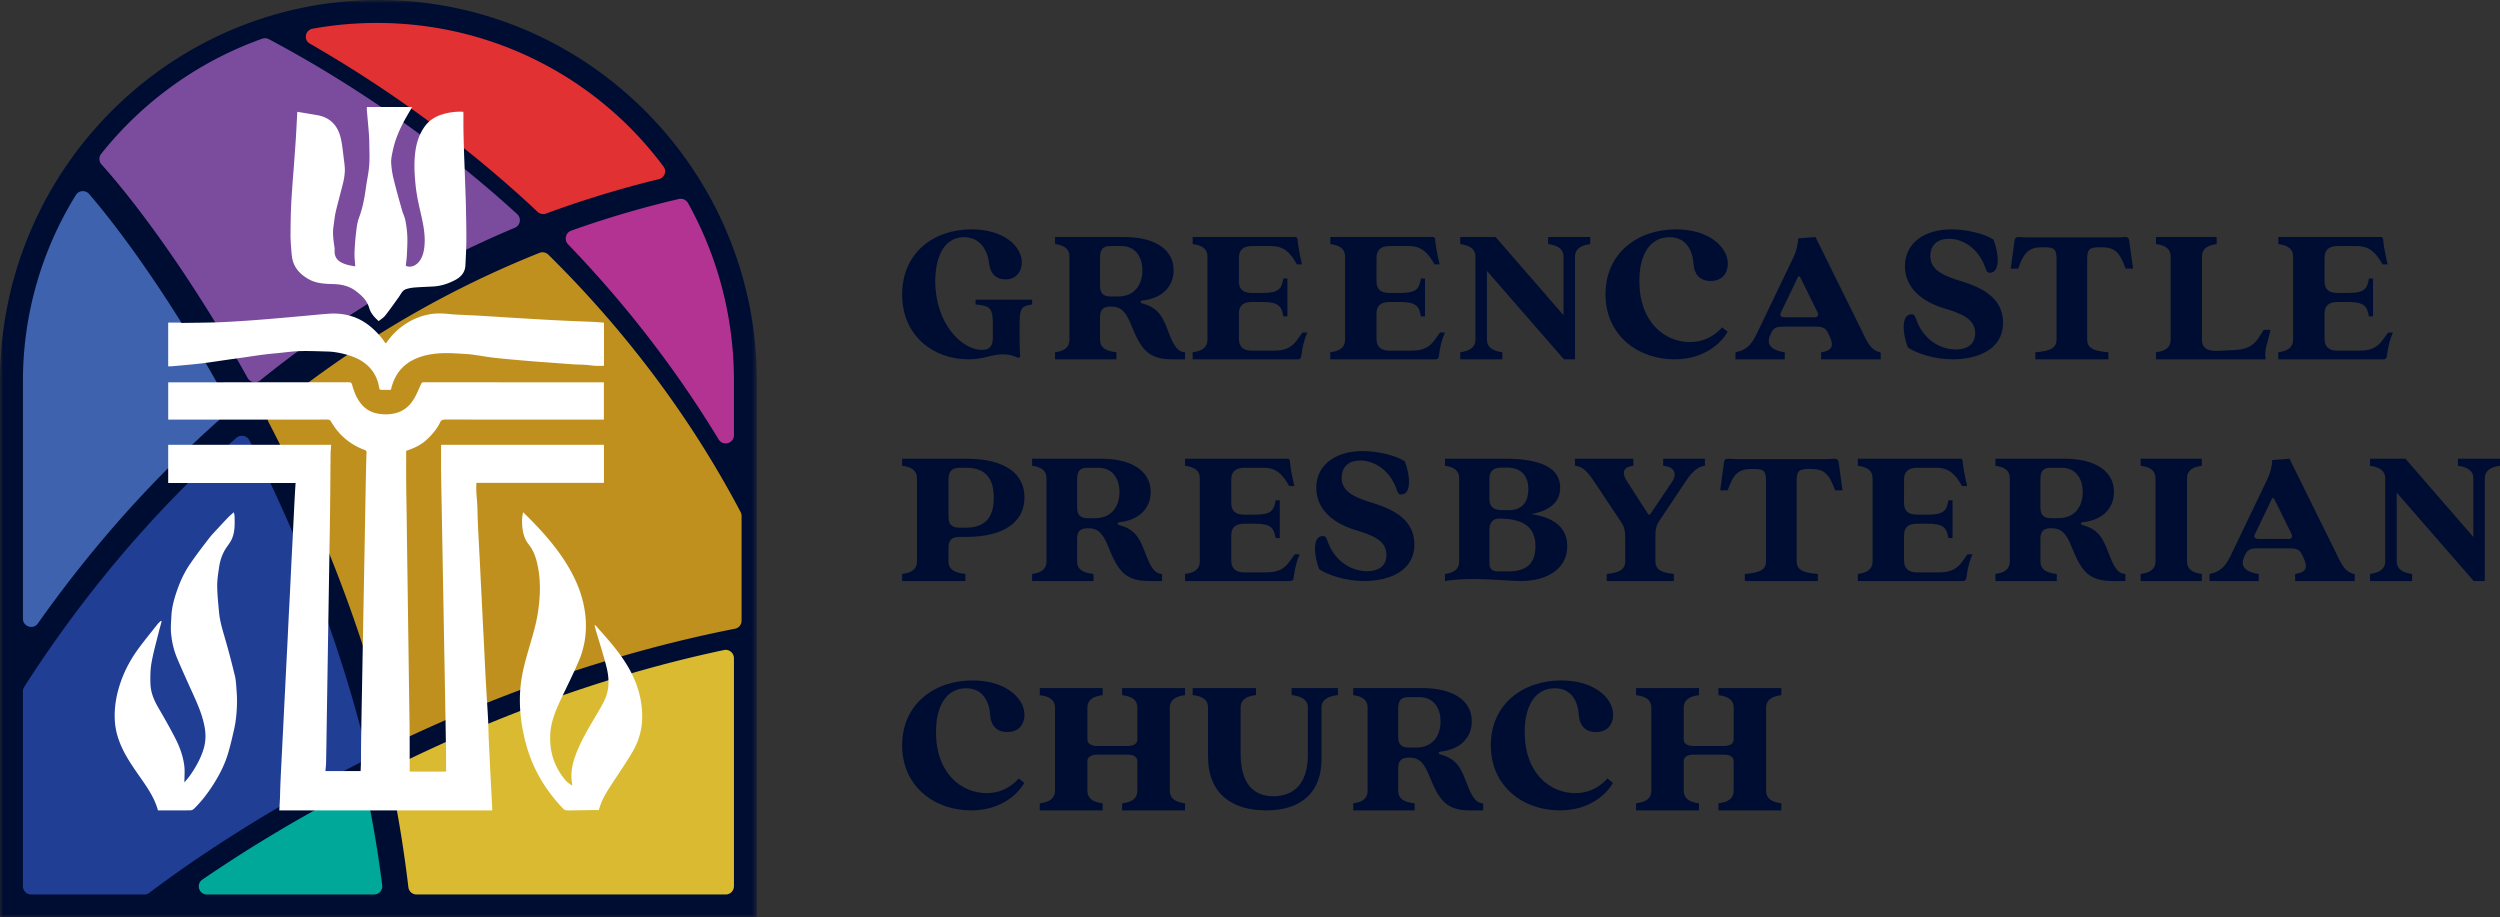 <svg width="400.575" height="147" viewBox="0 0 400.575 147" xmlns="http://www.w3.org/2000/svg" xmlns:xlink="http://www.w3.org/1999/xlink">
    <rect x="0" y="0" width="400.575" height="147" fill="#333333" stroke="none"/>
    <defs>
        <path id="klwr4qss1a" d="M0 0h121.275v147H0z"/>
    </defs>
    <g fill="none" fill-rule="evenodd">
        <mask id="4ywvwnzi9b" fill="#fff">
            <use xlink:href="#klwr4qss1a"/>
        </mask>
        <path d="M60.637 0C27.201 0 0 27.367 0 61.005V147H121.275V61.005C121.275 27.367 94.073 0 60.637 0" fill="#000D33" mask="url(#4ywvwnzi9b)"/>
        <path d="M36.594 64.642C28.17 49.092 19.687 37.377 14.28 31.084c-.575-.67-1.65-.596-2.113.153a56.533 56.533 0 0 0-8.492 29.866v38.03c0 1.28 1.657 1.807 2.397.76a196.74 196.74 0 0 1 14.211-17.85 183.748 183.748 0 0 1 16.013-15.787 1.316 1.316 0 0 0 .298-1.614" fill="#3E62AD"/>
        <path d="M87.486 34.22a164.654 164.654 0 0 1 18.08-5.512c.896-.219 1.31-1.26.764-1.996C95.976 12.747 79.251 3.675 60.376 3.675c-3.513 0-6.949.32-10.284.923-1.202.218-1.501 1.783-.445 2.39 8.982 5.158 20.452 12.702 32.093 22.951a181.009 181.009 0 0 1 4.394 4.003c.361.34.884.45 1.352.277" fill="#E13133"/>
        <path d="M58.763 120.517c-4.57-18.696-11.522-35.698-18.813-49.973-.394-.771-1.428-.958-2.08-.384a180.75 180.75 0 0 0-14.525 14.363C15.23 93.508 8.795 102.384 3.88 110.06a1.304 1.304 0 0 0-.205.705v31.243c0 .728.596 1.317 1.331 1.317H23.12c.292 0 .569-.091.8-.266 7.31-5.524 17.59-12.295 29.767-18.779 1.406-.75 2.87-1.508 4.38-2.273.548-.279.841-.897.696-1.49" fill="#213E95"/>
        <path d="M82.484 36.496c.89-.374 1.1-1.528.39-2.178-.696-.639-1.39-1.263-2.077-1.872C66.51 19.8 52.497 11.277 43.081 6.28A1.344 1.344 0 0 0 42 6.204a57.792 57.792 0 0 0-25.794 18.455c-.395.498-.37 1.21.055 1.684 5.834 6.48 14.807 18.695 23.418 34.22.4.72 1.35.912 1.994.393 11.226-9.054 24.777-17.724 40.811-24.46" fill="#7B4C9D"/>
        <path d="M108.765 31.885a160.596 160.596 0 0 0-17.236 5.07c-.915.326-1.174 1.5-.498 2.202 8.233 8.543 16.642 18.926 24.11 31.246.7 1.156 2.459.663 2.459-.69v-8.707c0-10.344-2.68-20.05-7.361-28.472a1.341 1.341 0 0 0-1.474-.649" fill="#B33392"/>
        <path d="M33.16 143.325h26.782a1.31 1.31 0 0 0 1.297-1.471 190.028 190.028 0 0 0-2.433-14.64 1.312 1.312 0 0 0-1.886-.892c-9.62 4.997-17.901 10.097-24.501 14.623-1.058.725-.542 2.38.74 2.38" fill="#00A89A"/>
        <path d="M43.022 67.617c6.9 13.235 14.312 30.426 19.26 50.214a1.31 1.31 0 0 0 1.834.865c14.551-6.91 32.9-13.87 53.65-17.956a1.3 1.3 0 0 0 1.059-1.27V82.67c0-.213-.052-.424-.152-.613C109.688 65 98.53 51.324 87.859 40.803a1.336 1.336 0 0 0-1.431-.282c-17.133 6.84-31.429 15.982-43.077 25.502a1.282 1.282 0 0 0-.329 1.594" fill="#BF901E"/>
        <path d="M66.732 143.325h49.552c.727 0 1.316-.6 1.316-1.342v-36.51c0-.85-.77-1.492-1.588-1.32-19.654 4.158-37.632 11.12-52.803 18.626-.545.269-.831.877-.704 1.481a204.166 204.166 0 0 1 2.927 17.884 1.32 1.32 0 0 0 1.3 1.181" fill="#D9BA30"/>
        <path d="M25.31 129.847c-.593-2.174-1.895-3.932-3.14-5.721-1.025-1.476-2.04-2.96-2.761-4.621-.556-1.278-.922-2.598-1.008-4.009-.13-2.152.245-4.212.943-6.226.68-1.962 1.669-3.762 2.894-5.418.977-1.32 2.017-2.592 3.036-3.879.146-.183.333-.332.502-.497l.124.089c-.157.578-.325 1.155-.468 1.737-.4 1.63-.869 3.247-1.156 4.898-.196 1.125-.214 2.301-.166 3.449.055 1.352.583 2.578 1.262 3.747.942 1.62 1.871 3.25 2.726 4.917.7 1.369 1.233 2.826 1.426 4.365.11.864.02 1.755.02 2.689.31-.38.634-.73.905-1.118.916-1.304 1.691-2.686 2.167-4.226.386-1.251.383-2.51.124-3.78-.356-1.75-1.052-3.372-1.785-4.983-.873-1.92-1.745-3.84-2.569-5.78-.543-1.28-.851-2.644-.975-4.026-.084-.922.01-1.864.056-2.795.069-1.398.442-2.733.898-4.044.517-1.486 1.174-2.916 2.059-4.209.968-1.416 2.01-2.782 3.058-4.14.49-.637 1.066-1.21 1.61-1.804.485-.53.973-1.056 1.474-1.57.27-.277.57-.525.89-.817.049.208.12.374.124.544.036 1.321.098 2.656-.5 3.882-.258.53-.658.986-.968 1.492-.546.894-.86 1.881-1.01 2.911-.145.99-.31 1.991-.3 2.985.014 1.394.169 2.788.292 4.178.14 1.584.637 3.082 1.069 4.6.534 1.875 1.03 3.762 1.482 5.659.171.715.193 1.47.252 2.21.05.639.085 1.283.077 1.924-.017 1.475-.135 2.944-.46 4.385-.305 1.346-.612 2.697-1.016 4.016-.522 1.703-1.332 3.279-2.283 4.782-.913 1.442-1.94 2.786-3.16 3.973a.848.848 0 0 1-.531.22c-.923.022-1.846.011-2.77.011H25.31M83.818 82.075c.298.292.56.542.815.799 2.248 2.251 4.363 4.618 6.065 7.334 1.54 2.456 2.662 5.08 3.045 7.99.35 2.65.05 5.237-.99 7.688-.872 2.06-1.889 4.057-2.84 6.083-.803 1.709-1.563 3.45-1.718 5.354-.24 2.949.567 5.593 2.53 7.823.242.274.579.462.872.69l.098-.079c-.032-.242-.07-.483-.096-.726-.147-1.372.136-2.68.598-3.956.85-2.345 2.147-4.453 3.397-6.588.523-.894 1.086-1.785 1.458-2.745.615-1.586.536-3.26.126-4.88-.499-1.964-1.125-3.895-1.695-5.842-.076-.261-.141-.527-.224-.837.1.024.16.02.185.047 1.995 2.249 4.03 4.466 5.489 7.143 1.244 2.285 1.945 4.725 1.967 7.338a11.033 11.033 0 0 1-1.542 5.744c-1.053 1.79-2.236 3.5-3.373 5.238-.845 1.293-1.65 2.603-2.026 4.107-.401 0-.79-.004-1.18.001-1.302.018-2.604.049-3.908.049-.195 0-.445-.086-.58-.225-2.92-3.019-5.006-6.534-6.072-10.643-.758-2.923-1.104-5.89-.821-8.91.205-2.208.817-4.322 1.429-6.441.493-1.706 1.024-3.419 1.31-5.167.467-2.864.585-5.757-.168-8.612-.255-.966-.651-1.869-1.277-2.649-.6-.747-.853-1.625-.974-2.551-.11-.838-.107-1.676.1-2.577" fill="#FFF"/>
        <path d="M65.64 123.634h5.833v-.427c0-.745.007-1.49-.001-2.236-.023-1.78-.052-3.56-.08-5.34-.024-1.42-.053-2.84-.078-4.26l-.081-4.621c-.025-1.408-.054-2.815-.078-4.222-.028-1.553-.053-3.107-.081-4.661-.025-1.394-.054-2.787-.08-4.18-.027-1.554-.052-3.106-.08-4.66l-.08-4.34-.078-4.502c-.028-1.514-.065-3.027-.078-4.54-.013-1.446-.003-2.892-.003-4.37h26.1v6.094H76.32c0 .504-.019.978.004 1.45.035.684.116 1.366.148 2.05.042.873.05 1.749.086 2.623.045 1.097.103 2.192.159 3.288.05 1.016.108 2.032.159 3.048.055 1.082.106 2.165.16 3.249l.159 3.13c.054 1.095.105 2.191.16 3.288.05 1.003.108 2.006.157 3.01.083 1.664.16 3.33.243 4.993.047.95.1 1.9.156 2.85.076 1.292.16 2.583.237 3.875.031.527.06 1.056.08 1.584.031.875.044 1.75.083 2.623.073 1.65.157 3.301.238 4.952.051 1.016.106 2.032.16 3.048.051 1.003.106 2.006.157 3.009.007.13.001.26.001.411H44.755l.086-1.624c.005-.08.014-.16.016-.239.028-.874.044-1.748.083-2.623.072-1.625.157-3.25.238-4.875.052-1.043.107-2.086.159-3.13l.161-3.25c.051-1.042.106-2.086.158-3.128l.24-4.795c.051-1.016.107-2.033.158-3.049.08-1.65.159-3.302.24-4.951.05-.99.108-1.98.156-2.97.083-1.677.16-3.354.242-5.032.05-1.016.107-2.032.158-3.048.082-1.61.16-3.222.24-4.834.052-1.03.104-2.06.16-3.09.032-.59.073-1.182.114-1.825H26.95v-6.12h26.112l-.06.862c-.01.105-.03.21-.03.314-.028 3.113-.05 6.224-.083 9.335-.018 1.713-.051 3.427-.079 5.14-.025 1.674-.052 3.347-.079 5.02l-.08 5.02c-.026 1.7-.052 3.4-.08 5.1-.025 1.686-.053 3.373-.08 5.06l-.08 5.018-.078 5.06c-.026 1.66-.047 3.32-.083 4.98-.01.446-.067.89-.104 1.37h5.637c.021-.556.052-1.106.061-1.656.011-.652-.004-1.305.005-1.958.022-1.753.049-3.505.079-5.259.023-1.42.053-2.84.078-4.26l.08-4.422.08-4.42.08-4.301.08-4.381.08-4.34c.025-1.447.052-2.893.078-4.34.027-1.487.052-2.973.08-4.46.026-1.407.05-2.814.08-4.221.023-1.008.048-2.016.084-3.024.006-.218-.066-.324-.276-.4-1.637-.598-3.05-1.541-4.198-2.852-.456-.518-.843-1.104-1.21-1.691-.153-.248-.29-.333-.576-.333-8.327.007-16.652.006-24.979.006h-.535v-5.976h.425c9.508 0 19.016 0 28.525-.006.314 0 .426.077.518.408.334 1.194.782 2.36 1.642 3.278a4.245 4.245 0 0 0 2.29 1.297c1.063.213 2.117.22 3.162-.075 1.374-.387 2.314-1.316 2.977-2.534.358-.656.636-1.356.945-2.037.09-.198.169-.34.448-.339 9.56.01 19.122.008 28.685.009.052 0 .105.007.19.013v5.962h-.508c-8.314 0-16.627.005-24.94-.012-.401-.001-.638.12-.796.454-.491 1.044-1.231 1.893-2.051 2.687-.92.89-2.036 1.415-3.224 1.822l-.16.049c0 1.717-.01 3.42.003 5.123.013 1.807.051 3.613.076 5.42.028 2.019.053 4.038.08 6.058.025 1.873.054 3.746.08 5.619.028 1.966.053 3.932.08 5.898.025 1.86.053 3.72.079 5.58l.08 5.979c.026 1.886.064 3.772.076 5.658.014 2.005.004 4.01.004 6.065M47.634 17.913c1.02.17 2.07.348 3.123.523 2.197.365 3.403 1.734 3.859 3.773.247 1.107.345 2.248.49 3.375.076.598.165 1.203.146 1.8a9.322 9.322 0 0 1-.264 1.858c-.38 1.574-.826 3.134-1.196 4.712-.175.743-.232 1.514-.352 2.271-.18 1.135-.017 2.252.152 3.372.057.392-.02.81.07 1.19.234.97 1.041 1.356 1.912 1.62.418.129.86.182 1.343.28-.043-.752-.133-1.451-.11-2.148a36.1 36.1 0 0 1 .233-3.15c.1-.846.188-1.723.485-2.512.59-1.562.883-3.172 1.106-4.807.16-1.179.429-2.347.524-3.528.09-1.139.031-2.29.02-3.435a27.257 27.257 0 0 0-.08-1.855c-.093-1.19-.21-2.379-.311-3.568-.013-.167-.001-.336-.001-.534h7.256c-.332.572-.664 1.133-.985 1.7-.976 1.716-1.76 3.508-2.15 5.444-.122.601-.26 1.221-.225 1.823.05.876.191 1.756.4 2.61.405 1.66.876 3.307 1.338 4.953.155.553.43 1.078.537 1.637.161.84.28 1.696.31 2.55.037 1.005-.024 2.014-.071 3.021-.028.572-.115 1.142-.172 1.692.798.408 1.78-.065 2.32-.923.409-.651.58-1.384.66-2.148.226-2.174-.343-4.24-.808-6.328-.264-1.183-.49-2.383-.61-3.587-.132-1.32-.223-2.657-.153-3.98.1-1.896.463-3.75 1.633-5.357.68-.934 1.594-1.538 2.683-1.887a9.496 9.496 0 0 1 3.486-.46c.009.11.023.221.024.33.001.818-.009 1.636.003 2.453.017 1.112.048 2.223.08 3.334.019.697.051 1.393.077 2.09l.158 4.487c.028.786.063 1.573.078 2.359.033 1.838.082 3.676.072 5.514-.007 1.352-.087 2.706-.153 4.058-.056 1.113-.717 1.853-1.664 2.347-1.09.567-2.249.953-3.496 1.021-.997.056-1.996.087-2.99.164a6.56 6.56 0 0 0-1.304.241c-.641.185-.855.79-1.199 1.266-.72 1.001-1.428 2.015-2.19 2.986-.272.347-.685.587-1.05.89-.68-.604-1.283-1.259-1.526-2.118-.346-1.22-1.205-1.996-2.175-2.726-1.073-.806-2.3-1.056-3.601-1.09-1.353-.036-2.695-.093-3.916-.781-1.436-.809-2.437-1.922-2.674-3.577-.084-.584-.118-1.175-.16-1.763-.038-.565-.08-1.133-.076-1.7.011-1.447.026-2.897.081-4.343.049-1.287.148-2.57.235-3.853.07-1.013.16-2.024.234-3.037.11-1.5.224-3 .318-4.5.084-1.351.145-2.703.216-4.05" fill="#FFF"/>
        <path d="M26.95 58.695v-7.004c.596 0 1.185-.004 1.775.002.155.002.312.053.467.05 1.747-.023 3.494-.037 5.24-.083a99.618 99.618 0 0 0 3.355-.164c1.194-.07 2.389-.154 3.582-.246 1.308-.099 2.617-.212 3.926-.325 1.215-.106 2.43-.219 3.645-.327 1.229-.111 2.455-.238 3.685-.326 2.527-.181 4.822.444 6.807 2.12.849.717 1.6 1.526 2.227 2.457.044.063.111.108.18.174.878-1.291 1.945-2.36 3.237-3.18a10.438 10.438 0 0 1 3.858-1.502c1.13-.194 2.247-.112 3.371.006.458.048.92.063 1.379.086 1.131.057 2.262.104 3.393.168 1.299.073 2.596.164 3.895.244 1.353.083 2.706.164 4.06.245.958.056 1.917.114 2.876.164 1.106.058 2.21.114 3.316.163 1.343.06 2.688.106 4.031.168.499.023.995.077 1.52.12v6.911c-.477 0-.957.021-1.434-.005-.51-.029-1.016-.12-1.525-.152-.684-.044-1.371-.044-2.056-.09-1.442-.098-2.884-.215-4.326-.32-.42-.033-.84-.053-1.26-.088-1.281-.105-2.563-.21-3.844-.326-1.125-.101-2.25-.2-3.37-.335-.868-.103-1.73-.263-2.599-.387-.493-.071-.988-.147-1.485-.174-1.25-.071-2.503-.184-3.753-.154-1.707.04-3.399.312-4.95 1.097-1.782.901-2.9 2.398-3.435 4.361-.035.13-.067.26-.11.429-.531 0-1.073.011-1.614-.01-.086-.004-.228-.14-.242-.23-.2-1.412-.783-2.627-1.797-3.594-.838-.8-1.843-1.31-2.932-1.657-1.167-.371-2.353-.622-3.574-.656-1.469-.041-2.938-.106-4.405-.069-1.139.029-2.273.197-3.41.308-.809.079-1.62.15-2.426.255-1.077.14-2.149.31-3.225.464-.841.121-1.683.231-2.525.352-1.074.155-2.147.324-3.222.47-.754.103-1.51.19-2.266.266-1.175.116-2.352.218-3.528.322-.157.014-.316.002-.512.002" fill="#FFF"/>
        <path d="M144.55 47.178c0-6.598 4.96-10.428 11.128-10.428 5.12 0 8.044 2.67 8.044 5.311 0 1.383-.827 2.704-2.608 2.704-1.716 0-2.448-1.127-2.606-2.479-.255-2.157-1.43-4.281-4.039-4.281-3.02 0-4.609 2.865-4.609 7.08 0 6.728 4.228 10.977 7.471 10.977 1.304 0 1.749-.675 1.749-1.93v-2.319c0-2.478-.508-2.831-2.766-3.025v-.773h9.061v.773c-1.622.226-2.003.547-2.003 3.025v2.447c0 .805 0 1.867.096 2.704.031.354-.223.45-.541.29-.635-.258-1.24-.484-2.194-.484-1.876 0-3.02.805-5.596.805-5.531 0-10.587-3.733-10.587-10.397M178.021 47.507h1.09c3.043 0 3.94-2.367 3.94-4.167 0-1.893-.897-3.914-3.396-3.914h-1.795c-1.217 0-1.6.632-1.6 1.895v4.387c0 1.262.448 1.799 1.761 1.799m-6.664 6.912v-13.32c0-1.2-.801-1.799-2.307-1.989v-1.135h11.086c4.709 0 7.913 1.862 7.913 5.334 0 2.43-1.634 4.513-5.126 4.86-.224.032-.224.348 0 .41 2.018.537 3.107 1.421 4.101 4.104.64 1.579 1.282 3.757 2.851 3.757v1.135h-2.05c-3.876 0-4.998-1.61-6.569-5.491-.864-2.147-1.6-2.968-3.267-2.968-1.281 0-1.73.537-1.73 1.736v3.567c0 1.231.833 1.83 2.627 2.02v1.136h-9.836V56.44c1.506-.19 2.307-.79 2.307-2.021M193.471 54.419v-13.32c0-1.2-.823-1.799-2.371-1.989v-1.135h16.367c.296 0 .396.094.429.346.097.884.196 1.83.723 4.04h-.822c-1.055-1.924-2.109-2.935-4.117-2.935h-3.063c-1.449 0-2.108.663-2.108 1.894v3.756c0 1.263.66 1.862 2.108 1.862h1.712c2.537 0 3.03-.632 3.294-2.304h.658v6.06h-.658c-.263-1.609-.757-2.303-3.294-2.303h-1.712c-1.449 0-2.108.6-2.108 1.862v4.008c0 1.2.627 1.925 2.01 1.925h3.621c2.141 0 2.997-.757 3.756-1.8l.79-1.103h.789c-.427.915-.789 2.209-.987 3.851-.032.284-.23.441-.527.441H191.1v-1.136c1.548-.19 2.371-.789 2.371-2.02M215.52 54.419v-13.32c0-1.2-.823-1.799-2.37-1.989v-1.135h16.366c.297 0 .395.094.427.346.1.884.198 1.83.726 4.04h-.824c-1.054-1.924-2.108-2.935-4.117-2.935h-3.062c-1.449 0-2.107.663-2.107 1.894v3.756c0 1.263.658 1.862 2.107 1.862h1.712c2.537 0 3.03-.632 3.294-2.304h.658v6.06h-.658c-.264-1.609-.757-2.303-3.294-2.303h-1.712c-1.449 0-2.107.6-2.107 1.862v4.008c0 1.2.625 1.925 2.008 1.925h3.623c2.14 0 2.997-.757 3.753-1.8l.791-1.103h.791c-.429.915-.79 2.209-.989 3.851-.032.284-.23.441-.526.441h-16.86v-1.136c1.547-.19 2.37-.789 2.37-2.02M236.412 54.419v-13.32c0-1.2-.95-1.799-2.437-1.989v-1.135h5.665l10.886 12.53V41.1c0-1.2-.948-1.8-2.468-1.99v-1.135h6.742v1.135c-1.488.19-2.438.79-2.438 1.99v16.475h-1.772l-12.342-14.171v11.015c0 1.231.98 1.83 2.468 2.02v1.136h-6.741v-1.136c1.488-.19 2.437-.789 2.437-2.02M257.25 47.147c0-6.567 5.102-10.397 11.311-10.397 5.266 0 8.289 2.833 8.289 5.503 0 1.417-.813 2.77-2.763 2.77-1.82 0-2.633-1.225-2.731-2.673-.13-2.188-1.137-4.345-3.867-4.345-3.12 0-4.877 2.833-4.81 7.178.032 6.438 4.061 9.624 8.093 9.624 1.592 0 3.476-.482 5.168-2.35l.877.709c-.845 1.545-3.51 4.409-8.516 4.409-5.818 0-11.051-3.798-11.051-10.428M285.833 50.834h4.959c.37 0 .675-.282.439-.78l-2.666-5.4c-.27-.53-.404-.53-.607 0l-2.664 5.555c-.17.406.236.625.54.625m-4.251 2.434 5.633-11.735c.742-1.466.912-2.747.912-3.34l2.765-.218 7.185 14.543c1.18 2.403 1.552 3.528 3.272 3.964v1.093h-9.546v-1.124c1.99-.312 1.99-1.216 1.315-2.652l-.236-.5c-.404-.905-1.181-.967-1.99-.967h-5.16c-.911 0-1.519.124-1.923.967l-.135.312c-.742 1.56.067 2.497 2.293 2.84v1.124h-7.893v-1.124c1.99-.405 2.699-1.498 3.508-3.183M305.7 55.676c-.907-2.318-1.064-5.31.561-5.31.439 0 .563.192.782.836 1.125 3.155 3.72 4.763 6.282 4.796 2.28 0 3.156-1.159 3.156-2.607 0-2.382-2.343-3.186-5.094-4.024-3.188-.997-6.157-3.09-6.157-6.727 0-3.83 3.314-5.89 7.407-5.89 2.469 0 5.406.708 6.781 1.642.907 2.317 1.063 5.31-.563 5.31-.436 0-.562-.192-.749-.836-1.094-3.058-3.563-4.603-5.813-4.603-2.25 0-3 1.416-3 2.736 0 2.06 1.688 3.025 4.344 3.862 3.188.966 7.313 2.447 7.313 6.824 0 4.57-4.469 5.89-8.094 5.89-2.906 0-5.782-.965-7.156-1.899M329.521 54.398V41.627c0-1.792-.352-2.013-2.245-2.013-2.278 0-2.984.88-3.913 3.43h-1.188l.61-4.468c.032-.409.289-.63.705-.598.385.032 1.123.063 1.829.063h13.28c.706 0 1.476-.03 1.861-.063.416-.031.673.189.706.598l.609 4.467h-1.187c-.93-2.549-1.636-3.429-3.913-3.429-1.894 0-2.245.22-2.245 2.013v12.77c0 1.259.802 1.856 3.399 2.045v1.133H326.12v-1.133c2.598-.189 3.4-.786 3.4-2.044M347.808 54.419v-13.32c0-1.2-.82-1.799-2.358-1.989v-1.135h9.727v1.135c-1.506.19-2.357.79-2.357 1.99v13.319c0 1.263.72 1.893 2.653 1.8l2.456-.128c2.163-.095 3.144-.694 4.063-2.083l.72-1.167h1.113l-.49 1.894c-.296 1.01-.459 1.641-.33 2.84H345.45v-1.136c1.539-.19 2.358-.789 2.358-2.02M367.42 54.419v-13.32c0-1.2-.823-1.799-2.37-1.989v-1.135h16.366c.297 0 .395.094.427.346.1.884.198 1.83.726 4.04h-.824c-1.054-1.924-2.108-2.935-4.117-2.935h-3.062c-1.449 0-2.107.663-2.107 1.894v3.756c0 1.263.658 1.862 2.107 1.862h1.712c2.537 0 3.03-.632 3.294-2.304h.658v6.06h-.658c-.264-1.609-.757-2.303-3.294-2.303h-1.712c-1.449 0-2.107.6-2.107 1.862v4.008c0 1.2.625 1.925 2.008 1.925h3.623c2.14 0 2.997-.757 3.753-1.8l.791-1.103h.791c-.429.915-.79 2.209-.989 3.851-.032.284-.23.441-.526.441h-16.86v-1.136c1.547-.19 2.37-.789 2.37-2.02M153.79 84.547h1.023c3.364 0 4.42-2.052 4.42-4.766 0-2.84-1.056-4.829-4.42-4.829h-.991c-1.385 0-1.847.663-1.847 1.894v5.87c0 1.294.462 1.83 1.814 1.83m-6.863 5.398V76.626c0-1.2-.825-1.8-2.376-1.99V73.5h10.263c6.235 0 9.337 2.368 9.337 6.219 0 3.786-3.102 6.311-9.337 6.311h-1.024c-1.352 0-1.814.536-1.814 1.831v2.083c0 1.231.857 1.83 2.705 2.02V93.1h-10.13v-1.136c1.551-.19 2.376-.789 2.376-2.02M174.346 83.032h1.09c3.043 0 3.94-2.367 3.94-4.167 0-1.893-.897-3.914-3.396-3.914h-1.795c-1.217 0-1.6.632-1.6 1.895v4.386c0 1.263.448 1.8 1.761 1.8m-6.664 6.912v-13.32c0-1.2-.801-1.799-2.307-1.989V73.5h11.086c4.709 0 7.913 1.862 7.913 5.334 0 2.43-1.634 4.513-5.126 4.86-.224.032-.224.348 0 .41 2.018.537 3.107 1.421 4.101 4.104.64 1.579 1.282 3.757 2.851 3.757V93.1h-2.05c-3.876 0-4.998-1.61-6.569-5.491-.864-2.147-1.6-2.968-3.267-2.968-1.281 0-1.73.537-1.73 1.736v3.567c0 1.231.833 1.83 2.627 2.02V93.1h-9.836v-1.135c1.506-.19 2.307-.79 2.307-2.021M192.246 89.944v-13.32c0-1.2-.823-1.799-2.371-1.989V73.5h16.367c.296 0 .396.094.429.346.097.884.196 1.832.723 4.04h-.822c-1.055-1.924-2.109-2.935-4.117-2.935h-3.063c-1.449 0-2.108.663-2.108 1.894V80.6c0 1.263.66 1.862 2.108 1.862h1.712c2.537 0 3.03-.632 3.294-2.304h.658v6.06h-.658c-.263-1.609-.757-2.303-3.294-2.303h-1.712c-1.449 0-2.108.6-2.108 1.862v4.008c0 1.2.627 1.925 2.01 1.925h3.621c2.141 0 2.997-.757 3.756-1.8l.79-1.103h.789c-.427.915-.789 2.209-.987 3.851-.032.284-.23.441-.527.441h-16.861v-1.136c1.548-.19 2.371-.789 2.371-2.02M211.375 91.201c-.907-2.318-1.064-5.31.561-5.31.439 0 .563.192.782.836 1.125 3.155 3.72 4.764 6.282 4.796 2.28 0 3.156-1.159 3.156-2.608 0-2.381-2.343-3.185-5.094-4.023-3.188-.997-6.157-3.09-6.157-6.727 0-3.83 3.314-5.89 7.407-5.89 2.469 0 5.406.708 6.781 1.642.907 2.317 1.063 5.31-.563 5.31-.436 0-.562-.192-.749-.836-1.094-3.058-3.563-4.603-5.813-4.603-2.25 0-3 1.416-3 2.736 0 2.06 1.688 3.025 4.344 3.862 3.188.966 7.313 2.447 7.313 6.824 0 4.57-4.469 5.89-8.094 5.89-2.906 0-5.782-.965-7.156-1.899M240.011 91.554h1.71c2.597 0 4.306-1.042 4.306-4.04 0-2.999-1.836-4.419-5.825-4.419-.92 0-1.553.568-1.553 1.799v5.428c0 .821.475 1.232 1.362 1.232m.665-9.816h1.108c2.407 0 3.104-1.674 3.104-3.346 0-2.242-1.203-3.472-3.452-3.472h-.76c-1.394 0-2.027.536-2.027 1.767v3.251c0 1.231.633 1.8 2.027 1.8m-6.872 8.206V76.656c0-1.231-.792-1.83-2.279-2.02V73.5h9.657c5.827 0 8.804 1.515 8.804 4.64 0 1.893-1.14 3.629-4.655 4.228 3.99.569 5.794 2.43 5.794 5.146 0 3.535-3.102 5.586-7.44 5.586-2.376 0-7.886-.726-12.16 0v-1.135c1.487-.19 2.28-.79 2.28-2.021M260.407 89.944v-3.819c0-1.263-.223-1.83-.67-2.494l-3.756-5.65c-1.337-2.05-2.133-3.22-3.631-3.346V73.5h9.362v1.135c-1.401.127-2.102.885-.924 2.62l3.248 5.05c.127.222.319.222.446 0l3.44-5.113c.827-1.23.444-2.398-1.434-2.557V73.5h6.687v1.135c-1.497.159-2.484 1.579-3.312 2.841l-3.98 5.965c-.542.79-.636 1.421-.636 2.684v3.819c0 1.231.828 1.83 2.96 2.02V93.1h-10.762v-1.136c2.134-.19 2.962-.789 2.962-2.02M282.971 89.923V77.152c0-1.792-.352-2.013-2.245-2.013-2.278 0-2.984.88-3.913 3.43h-1.188l.61-4.468c.032-.409.289-.63.705-.598.385.032 1.123.063 1.829.063h13.28c.706 0 1.476-.03 1.861-.063.416-.031.673.189.706.598l.609 4.467h-1.187c-.93-2.549-1.636-3.429-3.913-3.429-1.894 0-2.245.22-2.245 2.013v12.77c0 1.259.802 1.856 3.399 2.045V93.1H279.57v-1.133c2.598-.189 3.4-.786 3.4-2.044M300.045 89.944v-13.32c0-1.2-.823-1.799-2.37-1.989V73.5h16.366c.297 0 .395.094.427.346.1.884.198 1.832.726 4.04h-.824c-1.054-1.924-2.108-2.935-4.117-2.935h-3.062c-1.449 0-2.107.663-2.107 1.894V80.6c0 1.263.658 1.862 2.107 1.862h1.712c2.537 0 3.03-.632 3.294-2.304h.658v6.06h-.658c-.264-1.609-.757-2.303-3.294-2.303h-1.712c-1.449 0-2.107.6-2.107 1.862v4.008c0 1.2.625 1.925 2.008 1.925h3.623c2.14 0 2.997-.757 3.753-1.8l.791-1.103h.791c-.429.915-.79 2.209-.989 3.851-.032.284-.23.441-.526.441h-16.86v-1.136c1.547-.19 2.37-.789 2.37-2.02M328.695 83.032h1.09c3.044 0 3.94-2.367 3.94-4.167 0-1.893-.896-3.914-3.395-3.914h-1.794c-1.217 0-1.603.632-1.603 1.895v4.386c0 1.263.45 1.8 1.762 1.8m-6.663 6.912v-13.32c0-1.2-.801-1.799-2.307-1.989V73.5h11.086c4.71 0 7.913 1.862 7.913 5.334 0 2.43-1.634 4.513-5.126 4.86-.225.032-.225.348 0 .41 2.018.537 3.107 1.421 4.1 4.104.641 1.579 1.282 3.757 2.852 3.757V93.1h-2.05c-3.877 0-4.999-1.61-6.568-5.491-.865-2.147-1.602-2.968-3.268-2.968-1.282 0-1.73.537-1.73 1.736v3.567c0 1.231.832 1.83 2.627 2.02V93.1h-9.836v-1.135c1.506-.19 2.307-.79 2.307-2.021M345.375 89.944v-13.32c0-1.2-.825-1.799-2.375-1.989V73.5h9.8v1.135c-1.517.19-2.375.79-2.375 1.99v13.319c0 1.231.858 1.83 2.375 2.02V93.1H343v-1.136c1.55-.19 2.375-.789 2.375-2.02M361.783 86.358h4.959c.37 0 .675-.28.439-.78l-2.666-5.4c-.27-.53-.404-.53-.607 0l-2.664 5.557c-.17.405.236.623.54.623m-4.251 2.436 5.633-11.736c.742-1.467.912-2.747.912-3.34l2.765-.218 7.185 14.544c1.18 2.403 1.552 3.527 3.272 3.964V93.1h-9.546v-1.123c1.99-.312 1.99-1.217 1.315-2.653l-.236-.5c-.404-.905-1.181-.967-1.99-.967h-5.16c-.911 0-1.519.125-1.923.968l-.135.31c-.742 1.562.067 2.498 2.293 2.842V93.1h-7.893v-1.123c1.99-.406 2.699-1.499 3.508-3.183M382.187 89.944v-13.32c0-1.2-.95-1.799-2.437-1.989V73.5h5.665l10.887 12.53v-9.405c0-1.2-.948-1.8-2.468-1.99V73.5h6.741v1.135c-1.487.19-2.437.79-2.437 1.99V93.1h-1.772l-12.343-14.171v11.015c0 1.231.98 1.83 2.468 2.02V93.1h-6.741v-1.136c1.488-.19 2.437-.789 2.437-2.02M144.55 119.422c0-6.567 5.103-10.397 11.311-10.397 5.267 0 8.289 2.833 8.289 5.503 0 1.417-.813 2.77-2.763 2.77-1.82 0-2.632-1.225-2.73-2.673-.13-2.188-1.138-4.345-3.868-4.345-3.12 0-4.876 2.833-4.81 7.178.032 6.438 4.062 9.624 8.093 9.624 1.592 0 3.478-.482 5.168-2.35l.878.709c-.846 1.545-3.511 4.409-8.517 4.409-5.818 0-11.051-3.798-11.051-10.428M169.043 126.694v-13.32c0-1.2-.848-1.799-2.443-1.989v-1.135h10.076v1.135c-1.56.19-2.442.79-2.442 1.99v5.113c0 .725.712 1.041 1.56 1.041h4.887c.882 0 1.56-.316 1.56-1.041v-5.113c0-1.2-.848-1.8-2.442-1.99v-1.135h10.076v1.135c-1.561.19-2.443.79-2.443 1.99v13.319c0 1.231.882 1.83 2.443 2.02v1.136h-10.076v-1.136c1.594-.19 2.442-.789 2.442-2.02v-4.734c0-.726-.678-1.042-1.527-1.042h-4.953c-.815 0-1.527.316-1.527 1.042v4.734c0 1.231.882 1.83 2.442 2.02v1.136H166.6v-1.136c1.595-.19 2.443-.789 2.443-2.02M193.56 121.184v-7.859c0-1.18-.855-1.77-2.46-1.957v-1.118h10.15v1.118c-1.572.186-2.46.776-2.46 1.957v7.486c0 4.815 2.119 6.771 5.263 6.771 3.144 0 5.502-1.926 5.502-6.585v-7.672c0-1.18-.99-1.77-2.597-1.957v-1.118h7.417v1.118c-1.608.186-2.632.776-2.632 1.957v8.355c0 4.97-2.94 8.17-8.853 8.17-5.399 0-9.33-2.579-9.33-8.666M225.796 119.782h1.09c3.043 0 3.94-2.367 3.94-4.167 0-1.893-.897-3.914-3.396-3.914h-1.794c-1.217 0-1.603.632-1.603 1.895v4.387c0 1.262.45 1.799 1.763 1.799m-6.664 6.912v-13.32c0-1.2-.801-1.799-2.307-1.989v-1.135h11.086c4.71 0 7.913 1.862 7.913 5.334 0 2.43-1.634 4.513-5.126 4.86-.225.032-.225.348 0 .41 2.018.537 3.108 1.421 4.1 4.104.641 1.579 1.282 3.757 2.852 3.757v1.135h-2.05c-3.877 0-4.999-1.61-6.568-5.491-.865-2.147-1.602-2.968-3.268-2.968-1.282 0-1.73.537-1.73 1.736v3.567c0 1.231.832 1.83 2.627 2.02v1.136h-9.836v-1.135c1.506-.19 2.307-.79 2.307-2.021M238.875 119.422c0-6.567 5.102-10.397 11.311-10.397 5.266 0 8.289 2.833 8.289 5.503 0 1.417-.813 2.77-2.763 2.77-1.82 0-2.633-1.225-2.73-2.673-.131-2.188-1.138-4.345-3.868-4.345-3.12 0-4.877 2.833-4.81 7.178.032 6.438 4.061 9.624 8.093 9.624 1.592 0 3.476-.482 5.168-2.35l.877.709c-.845 1.545-3.51 4.409-8.516 4.409-5.818 0-11.051-3.798-11.051-10.428M264.592 126.694v-13.32c0-1.2-.848-1.799-2.442-1.989v-1.135h10.076v1.135c-1.56.19-2.442.79-2.442 1.99v5.113c0 .725.711 1.041 1.56 1.041h4.886c.882 0 1.56-.316 1.56-1.041v-5.113c0-1.2-.847-1.8-2.443-1.99v-1.135h10.078v1.135c-1.561.19-2.443.79-2.443 1.99v13.319c0 1.231.882 1.83 2.443 2.02v1.136h-10.078v-1.136c1.596-.19 2.443-.789 2.443-2.02v-4.734c0-.726-.678-1.042-1.526-1.042h-4.954c-.815 0-1.526.316-1.526 1.042v4.734c0 1.231.882 1.83 2.442 2.02v1.136H262.15v-1.136c1.594-.19 2.442-.789 2.442-2.02" fill="#000D33"/>
    </g>
</svg>
